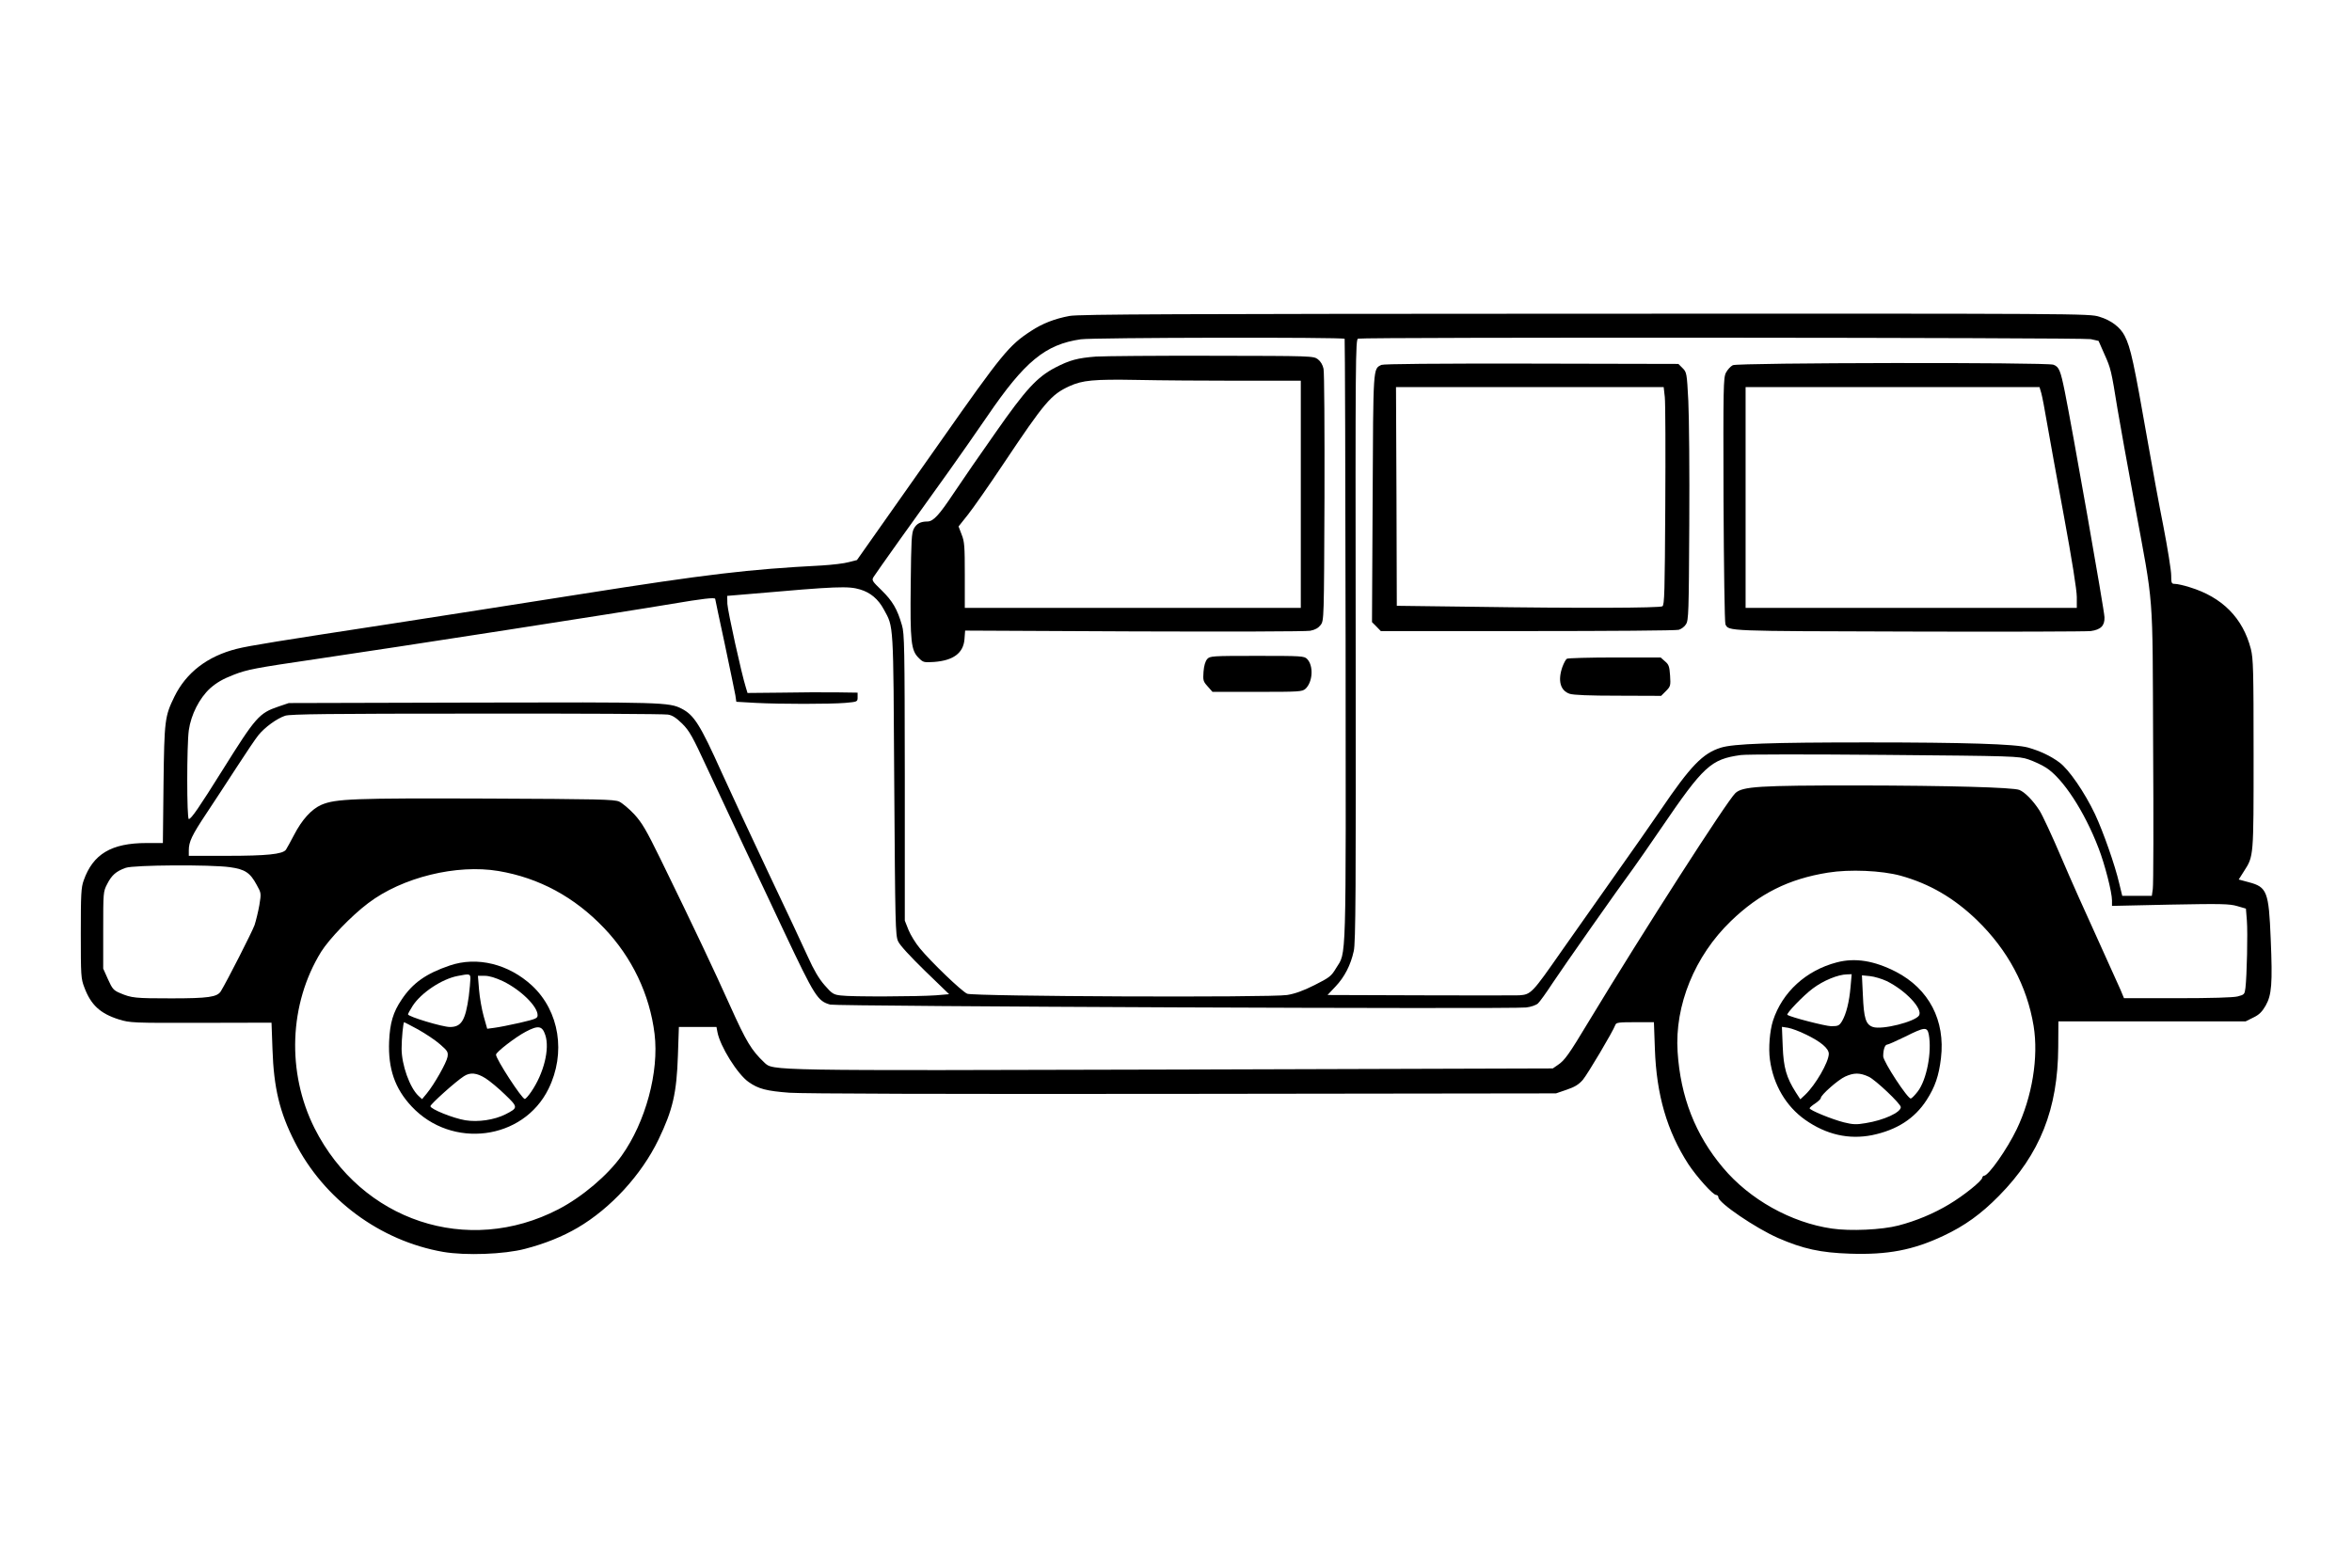 <?xml version="1.0" encoding="UTF-8" standalone="yes"?>
<svg version="1.0" xmlns="http://www.w3.org/2000/svg" width="1470" height="980" viewBox="0 0 1470 980" preserveAspectRatio="xMidYMid meet">
  <g transform="translate(0,980) scale(0.1,-0.1)" fill="#000000" stroke="none">
    <path d="M6685 7825 c-92 -17 -170 -47 -241 -94 -137 -89 -180 -141 -566 -691
-129 -184 -300 -426 -379 -538 l-143 -203 -51 -13 c-27 -8 -104 -17 -170 -21
-459 -24 -713 -54 -1505 -179 -366 -58 -901 -141 -1190 -186 -686 -105 -881
-136 -960 -156 -183 -46 -316 -148 -390 -299 -60 -123 -63 -146 -68 -547 l-4
-368 -102 0 c-220 0 -335 -69 -393 -234 -16 -44 -18 -87 -18 -331 0 -263 1
-283 22 -337 41 -110 99 -164 217 -201 69 -21 83 -22 512 -21 l441 1 6 -166
c8 -242 45 -395 139 -579 182 -359 533 -619 928 -688 141 -24 382 -15 511 19
124 32 235 77 329 132 208 122 399 331 505 550 90 187 114 290 122 528 l6 177
117 0 118 0 6 -32 c17 -90 126 -264 195 -312 61 -43 111 -56 255 -67 85 -6
954 -9 2461 -7 l2330 3 67 23 c50 17 75 32 101 62 30 36 187 300 203 343 5 15
21 17 124 17 l117 0 6 -167 c10 -288 76 -514 209 -720 52 -79 154 -193 174
-193 8 0 14 -7 14 -15 0 -34 232 -192 373 -254 156 -68 266 -92 449 -98 235
-8 395 22 585 112 132 62 234 135 347 250 256 260 368 542 370 930 l1 160 585
0 585 0 48 24 c36 17 55 36 77 74 38 67 44 136 32 417 -12 297 -23 325 -137
355 l-63 17 33 52 c61 95 60 85 60 731 0 527 -2 597 -17 658 -50 194 -179 324
-382 386 -37 12 -79 21 -92 21 -22 0 -24 4 -24 54 0 29 -22 168 -49 307 -28
140 -70 371 -95 514 -90 513 -109 602 -147 676 -27 53 -84 97 -158 119 -62 20
-106 20 -3215 19 -2539 -1 -3165 -3 -3221 -14z m1719 -143 c2 -4 5 -853 6
-1887 2 -2070 6 -1940 -60 -2048 -30 -50 -41 -58 -134 -105 -71 -36 -123 -54
-171 -62 -109 -17 -1960 -9 -2000 8 -35 15 -227 200 -296 284 -26 31 -58 83
-71 115 l-23 58 0 895 c-1 812 -2 900 -18 952 -29 101 -59 151 -126 217 -62
60 -64 64 -50 86 14 23 266 377 470 660 59 83 168 238 241 345 232 340 361
447 583 479 74 11 1642 14 1649 3z m4663 -2 l49 -11 37 -84 c40 -89 42 -98 82
-345 14 -85 62 -350 106 -588 122 -662 112 -523 116 -1507 3 -473 2 -879 -2
-902 l-6 -43 -93 0 -92 0 -19 78 c-26 113 -100 323 -151 432 -65 137 -164 281
-223 324 -55 41 -122 72 -196 93 -78 22 -399 32 -1005 32 -601 0 -836 -8 -915
-33 -113 -35 -189 -114 -377 -391 -45 -66 -183 -264 -308 -440 -124 -176 -264
-374 -310 -440 -184 -264 -191 -272 -265 -277 -16 -1 -293 -1 -614 0 l-584 2
50 53 c56 59 95 134 114 222 12 50 14 387 12 1942 -2 1772 -1 1882 15 1886 38
10 4532 7 4579 -3z m-7691 -1565 c64 -19 113 -60 148 -125 62 -114 59 -67 65
-1095 6 -867 7 -943 24 -979 10 -24 75 -94 168 -185 l151 -146 -83 -7 c-112
-8 -531 -10 -594 -1 -45 5 -55 11 -101 64 -36 41 -67 94 -104 176 -29 65 -141
303 -248 528 -107 226 -238 508 -292 627 -134 298 -172 358 -250 398 -78 40
-124 41 -1310 38 l-1145 -3 -65 -22 c-121 -41 -142 -66 -348 -395 -147 -235
-197 -308 -212 -308 -13 0 -13 461 0 555 14 98 66 200 133 262 40 35 78 58
148 85 85 33 133 42 514 98 492 72 1929 295 2224 345 189 32 271 42 271 31 0
-3 27 -130 60 -283 32 -153 62 -296 66 -319 l6 -41 121 -7 c155 -8 462 -8 560
0 76 7 77 7 77 35 l0 29 -137 2 c-76 1 -231 0 -344 -2 l-207 -2 -10 33 c-28
88 -114 480 -116 524 l-1 50 143 12 c546 48 614 50 688 28z m-1202 -782 c28
-4 52 -20 90 -57 45 -45 64 -79 155 -276 58 -124 165 -353 239 -510 74 -157
184 -388 243 -515 192 -406 209 -433 288 -455 42 -11 4265 -29 4349 -18 30 3
63 15 74 25 11 10 53 68 92 128 65 98 410 590 507 721 21 28 97 139 170 245
267 392 312 433 499 459 37 5 426 5 900 1 807 -7 837 -8 897 -28 35 -12 85
-35 111 -52 105 -67 240 -273 328 -503 39 -100 84 -276 84 -327 l0 -34 364 8
c318 6 370 5 418 -9 l55 -16 6 -75 c6 -77 0 -347 -9 -421 -5 -40 -7 -42 -49
-53 -28 -7 -166 -11 -377 -11 l-333 0 -22 53 c-12 28 -77 171 -143 317 -67
146 -169 374 -226 508 -57 134 -119 267 -137 295 -41 64 -92 115 -126 129 -42
16 -440 27 -1014 28 -612 0 -716 -6 -761 -48 -52 -49 -573 -860 -916 -1427
-125 -208 -151 -244 -193 -272 l-32 -22 -2360 -7 c-2559 -7 -2513 -8 -2568 44
-80 76 -112 128 -214 355 -103 229 -223 483 -433 913 -91 186 -117 230 -166
284 -33 35 -75 70 -94 79 -31 14 -127 16 -825 19 -833 3 -947 -1 -1036 -39
-62 -27 -122 -93 -172 -190 -21 -41 -44 -81 -50 -91 -21 -28 -120 -38 -369
-38 l-238 0 0 34 c0 54 19 94 110 231 48 72 133 202 190 290 57 88 117 177
134 198 41 51 117 106 169 123 34 10 272 13 1197 13 635 1 1172 -2 1194 -6z
m-2737 -954 c94 -13 126 -34 167 -110 29 -52 29 -53 17 -127 -7 -40 -21 -97
-30 -125 -16 -44 -172 -350 -211 -414 -23 -36 -79 -44 -309 -44 -227 0 -248 2
-321 33 -40 17 -48 26 -75 86 l-30 67 0 240 c0 236 0 241 25 289 28 55 56 80
116 101 49 18 532 21 651 4z m1679 -24 c254 -43 475 -163 659 -356 175 -183
286 -416 316 -662 29 -237 -56 -552 -206 -762 -87 -122 -246 -257 -394 -334
-568 -295 -1232 -74 -1525 506 -175 349 -160 777 41 1103 51 81 189 225 294
304 213 162 554 245 815 201z m8762 -29 c181 -50 334 -139 478 -278 192 -186
313 -412 354 -661 32 -196 -9 -444 -105 -645 -60 -125 -177 -292 -205 -292 -5
0 -10 -6 -11 -12 0 -19 -117 -113 -208 -167 -93 -56 -204 -103 -316 -132 -103
-27 -302 -36 -416 -19 -255 37 -514 182 -680 380 -173 205 -266 443 -284 725
-19 290 107 599 333 817 178 172 362 264 607 303 136 22 335 13 453 -19z"/>
    <path d="M6850 7571 c-116 -9 -164 -22 -255 -69 -114 -60 -184 -136 -372 -405
-94 -133 -211 -303 -261 -378 -93 -140 -129 -179 -166 -179 -42 0 -67 -13 -84
-44 -15 -27 -17 -72 -20 -349 -4 -359 2 -413 50 -460 28 -28 32 -29 96 -25
120 9 183 55 190 142 l4 54 1057 -5 c581 -2 1076 -1 1100 4 31 6 50 17 65 36
21 28 21 34 24 796 1 422 -1 785 -6 806 -5 24 -18 46 -35 59 -28 21 -36 21
-660 22 -348 1 -675 -2 -727 -5z m897 -151 l383 0 0 -710 0 -710 -1050 0
-1050 0 0 205 c0 180 -2 210 -20 254 l-19 50 58 73 c32 40 132 183 222 318
260 389 298 433 413 486 82 37 149 44 425 39 140 -3 427 -5 638 -5z"/>
    <path d="M7545 5680 c-12 -14 -20 -41 -23 -79 -4 -54 -2 -61 26 -92 l30 -34
280 0 c262 0 281 1 301 19 46 42 52 145 10 187 -18 18 -35 19 -312 19 -283 0
-295 -1 -312 -20z"/>
    <path d="M8634 7519 c-53 -26 -51 -3 -55 -836 l-4 -772 28 -28 27 -28 918 0
c504 0 929 3 944 8 15 4 36 19 45 34 17 25 18 74 21 623 2 327 -1 675 -6 774
-9 173 -10 179 -36 205 l-26 26 -918 2 c-605 1 -924 -2 -938 -8z m1771 -201
c4 -35 5 -341 3 -681 -3 -536 -5 -619 -18 -627 -18 -11 -517 -13 -1187 -3
l-473 6 -2 684 -3 683 837 0 836 0 7 -62z"/>
    <path d="M10830 7517 c-14 -7 -33 -28 -43 -47 -16 -33 -17 -85 -15 -795 2
-418 7 -768 12 -778 21 -43 2 -42 1146 -45 602 -2 1114 0 1137 3 64 9 88 34
86 87 -1 43 -203 1188 -248 1410 -27 133 -36 155 -71 168 -41 16 -1973 13
-2004 -3z m1928 -174 c6 -21 22 -105 36 -188 14 -82 62 -345 106 -584 50 -271
80 -460 80 -503 l0 -68 -1035 0 -1035 0 0 690 0 690 918 0 919 0 11 -37z"/>
    <path d="M9793 5682 c-7 -4 -19 -27 -28 -51 -30 -86 -13 -148 45 -168 24 -8
123 -12 303 -12 l269 -1 30 30 c29 29 30 34 26 97 -4 57 -8 69 -32 89 l-27 24
-287 0 c-158 0 -292 -4 -299 -8z"/>
    <path d="M2810 3764 c-147 -50 -231 -109 -300 -213 -53 -78 -73 -146 -78 -261
-7 -171 36 -295 141 -407 251 -268 697 -211 855 110 110 223 69 485 -102 645
-147 136 -344 185 -516 126z m130 -83 c0 -16 -5 -65 -10 -108 -21 -152 -46
-193 -118 -193 -47 0 -262 65 -262 79 0 4 13 28 29 53 52 81 182 168 281 187
76 15 80 14 80 -18z m204 -15 c111 -54 216 -157 216 -212 0 -20 -10 -24 -112
-48 -62 -14 -133 -28 -158 -31 l-45 -6 -22 78 c-12 43 -25 117 -29 166 l-7 87
43 0 c28 0 67 -12 114 -34z m-530 -302 c46 -26 108 -67 136 -92 47 -41 52 -48
47 -79 -6 -36 -83 -172 -130 -229 l-29 -35 -23 21 c-54 51 -105 193 -105 295
0 61 10 165 16 165 2 0 41 -21 88 -46z m794 -34 c29 -86 -9 -240 -88 -355 -17
-25 -35 -45 -40 -45 -18 0 -180 249 -180 277 0 16 122 110 185 143 79 42 104
38 123 -20z m-373 -271 c28 -18 82 -63 122 -102 82 -79 82 -82 2 -123 -70 -35
-171 -50 -251 -37 -77 13 -218 70 -218 88 0 12 156 153 209 187 39 26 81 22
136 -13z"/>
    <path d="M11480 3784 c-192 -50 -341 -186 -399 -365 -20 -63 -29 -171 -19
-243 21 -157 101 -292 220 -376 132 -93 273 -125 419 -96 154 32 265 103 340
219 53 82 77 152 90 262 28 236 -75 433 -281 540 -137 70 -255 89 -370 59z
m86 -153 c-8 -94 -27 -169 -53 -214 -18 -29 -24 -32 -69 -32 -37 1 -252 56
-273 71 -9 7 99 120 158 164 66 50 158 88 215 89 l29 1 -7 -79z m226 36 c119
-59 227 -174 202 -215 -25 -39 -230 -91 -288 -72 -45 15 -57 54 -63 199 l-6
124 51 -5 c28 -3 74 -17 104 -31z m-507 -333 c96 -46 145 -88 145 -122 -1 -52
-82 -193 -148 -256 l-30 -28 -28 43 c-59 93 -77 155 -82 287 l-5 123 39 -6
c22 -4 71 -22 109 -41z m770 -1 c20 -109 -13 -283 -69 -356 -17 -22 -36 -42
-43 -44 -18 -6 -173 231 -173 264 0 42 11 73 25 73 6 0 56 22 111 49 124 62
139 63 149 14z m-375 -264 c41 -19 200 -169 200 -190 0 -33 -106 -82 -220
-100 -58 -10 -79 -9 -136 5 -75 19 -214 76 -214 88 0 4 16 18 35 30 19 13 35
28 35 34 0 19 108 114 152 134 55 25 92 25 148 -1z"/>
  </g>
</svg>